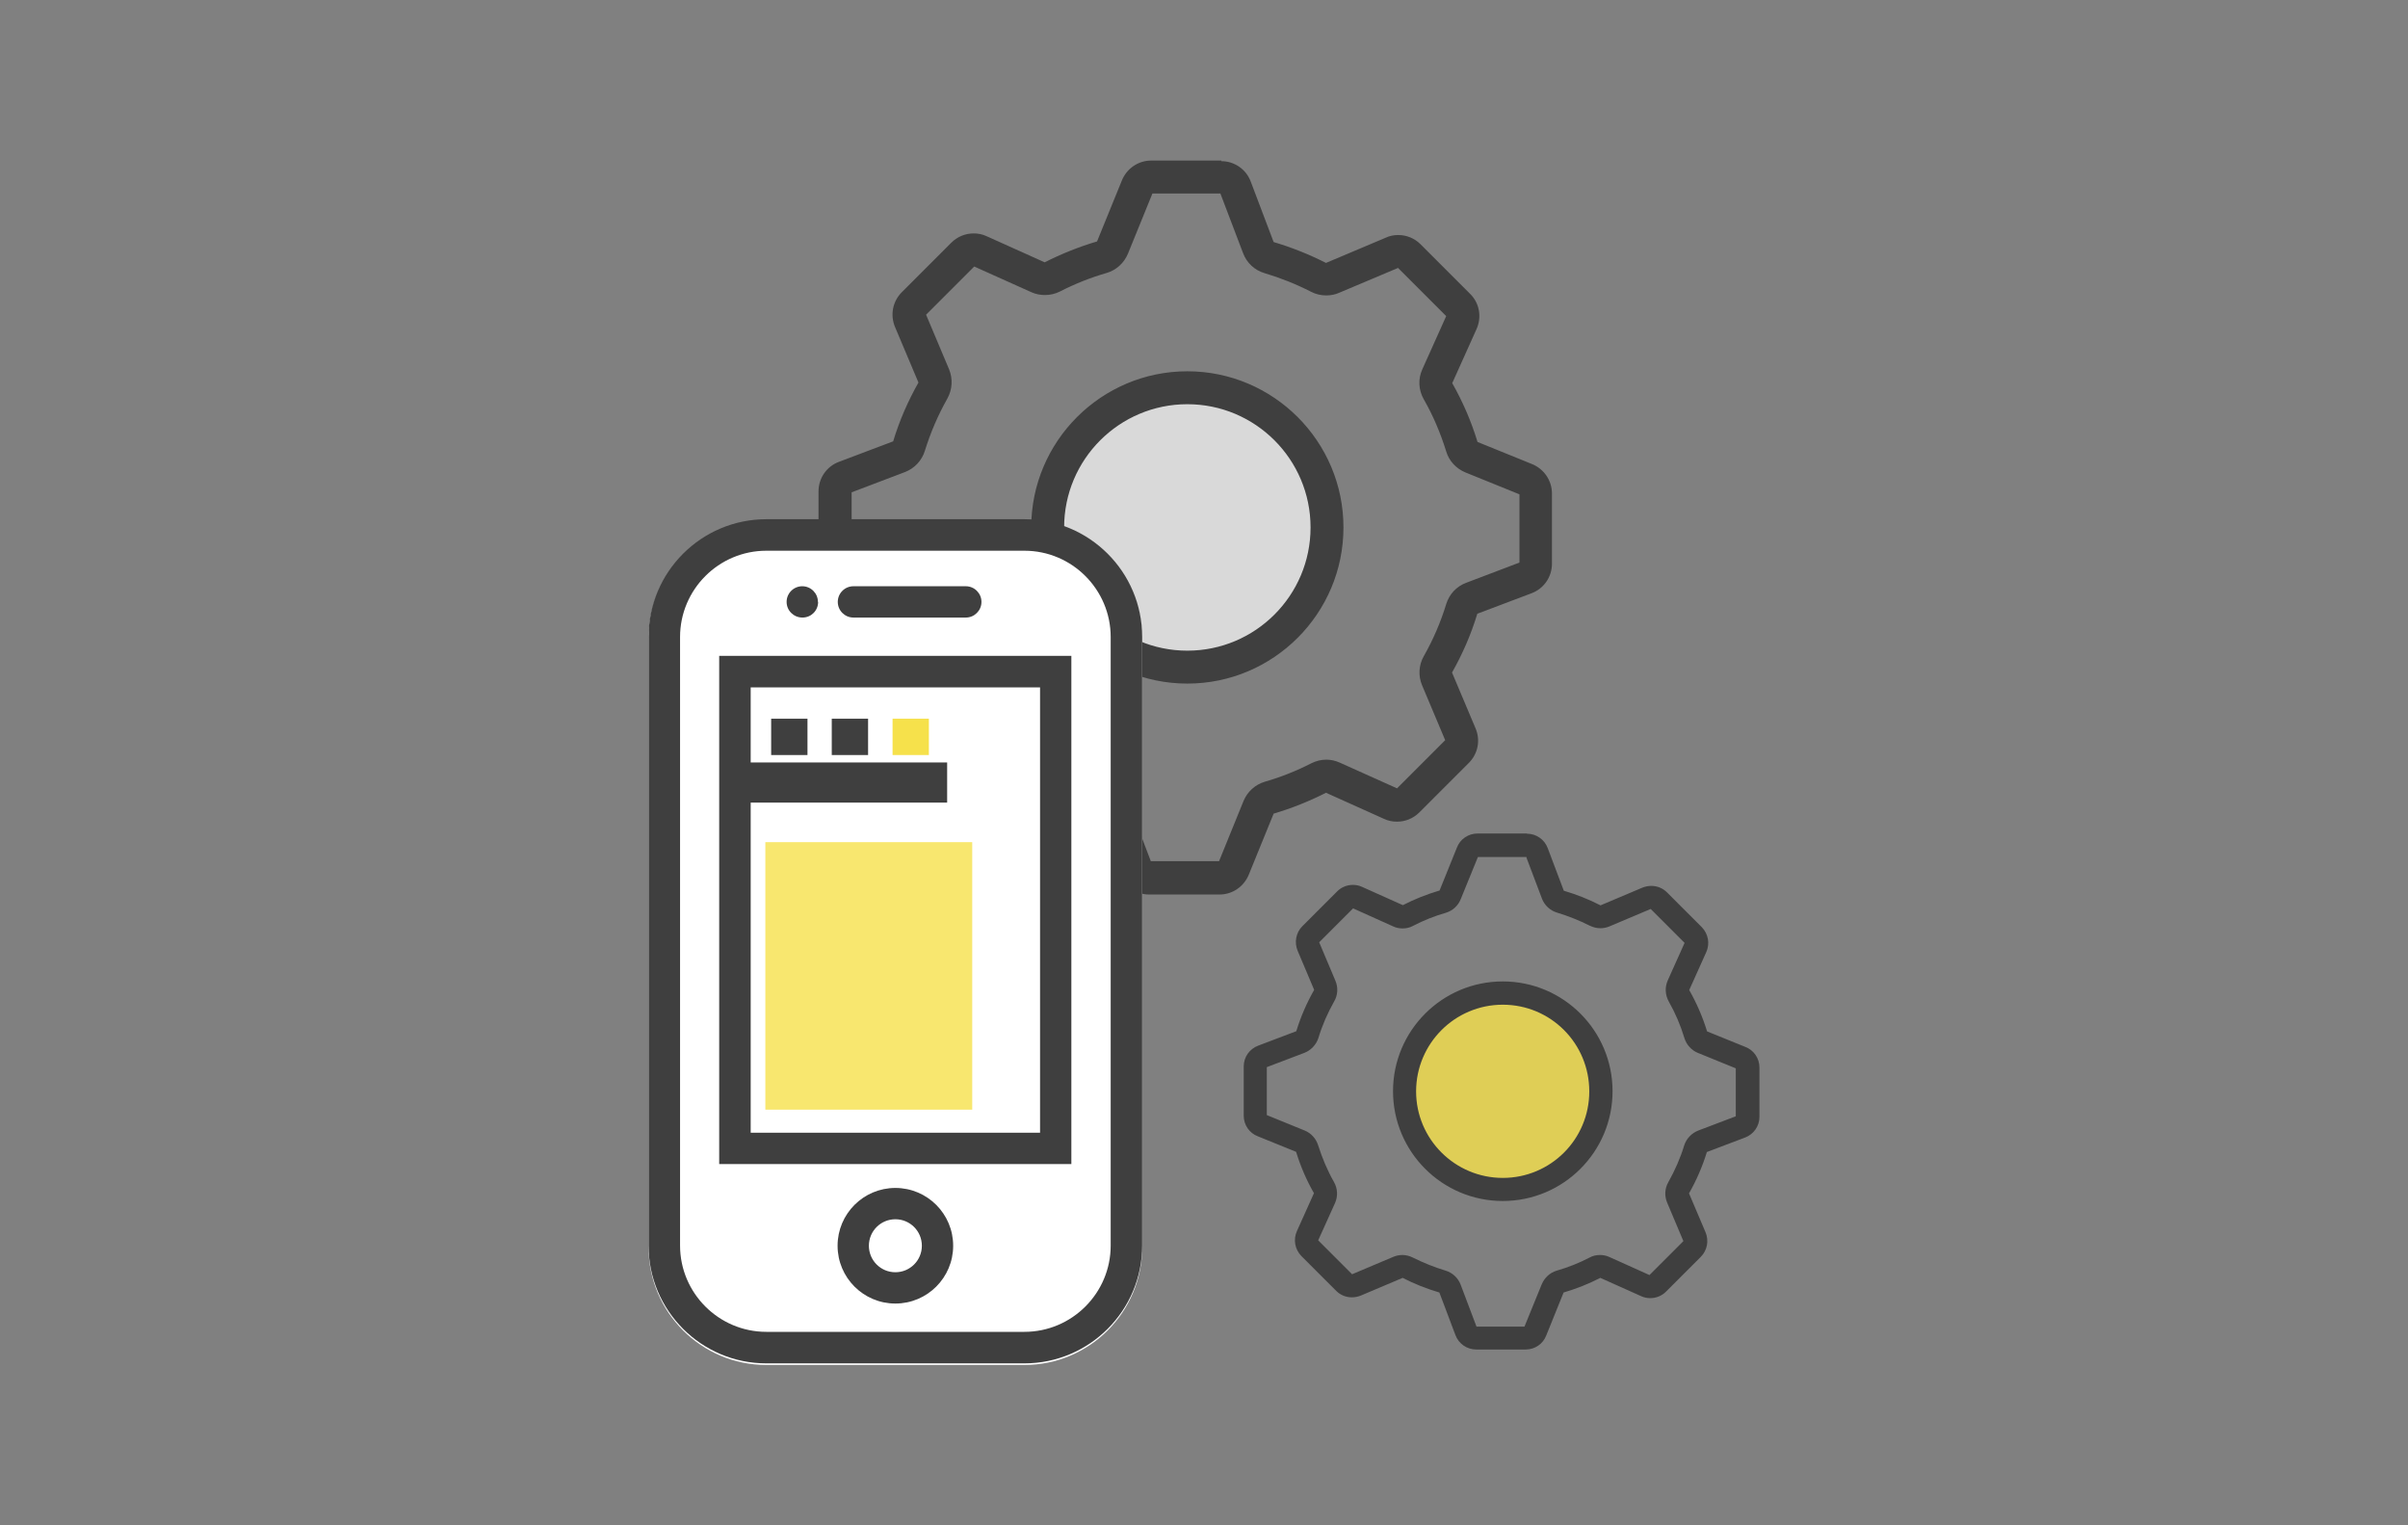 <?xml version="1.0" encoding="UTF-8"?><svg id="section03" xmlns="http://www.w3.org/2000/svg" viewBox="0 0 120 76"><rect x="0" y="0" width="120" height="76" fill="#808080" stroke="none"/><defs><style>.cls-1,.cls-2{fill:#3f3f3f;}.cls-2{stroke:#3f3f3f;stroke-width:2px;}.cls-3{opacity:.7;}.cls-3,.cls-4{fill:#fff;}.cls-5,.cls-6{fill:#f6e14b;}.cls-6{opacity:.8;}</style></defs><path class="cls-6" d="M79.67,54.16c0,2.57-2.09,4.66-4.66,4.66s-4.66-2.09-4.66-4.66,2.09-4.66,4.66-4.66,4.66,2.09,4.66,4.66Z"/><path class="cls-3" d="M66.34,26.36c0,3.76-3.05,6.8-6.8,6.8s-6.8-3.05-6.8-6.8,3.04-6.8,6.8-6.8,6.8,3.04,6.8,6.8Z"/><path class="cls-1" d="M57.44,9.6h0,0M60.82,9.65l1.13,2.97c.18.48.58.85,1.07.99.8.24,1.58.55,2.32.93.23.12.49.18.75.18.22,0,.44-.04.64-.13l2.94-1.24,2.4,2.4-1.19,2.65c-.22.48-.19,1.03.07,1.49.47.82.84,1.7,1.12,2.6.14.48.5.86.96,1.05l2.69,1.09v3.4l-2.66,1.01c-.48.18-.84.57-.99,1.06-.27.89-.65,1.77-1.12,2.6-.25.44-.28.98-.08,1.45l1.15,2.73-2.4,2.4-2.85-1.28c-.22-.1-.45-.15-.67-.15-.26,0-.51.06-.75.18-.74.38-1.52.69-2.32.92-.48.14-.87.5-1.06.96l-1.22,3h-3.4l-1.13-2.97c-.18-.48-.58-.85-1.07-.99-.8-.24-1.58-.55-2.33-.93-.23-.12-.49-.18-.75-.18-.22,0-.44.04-.64.13l-2.94,1.24-2.4-2.4,1.19-2.65c.22-.48.19-1.03-.07-1.49-.47-.83-.85-1.71-1.12-2.6-.14-.48-.5-.86-.96-1.05l-2.69-1.09v-3.4l2.66-1.01c.47-.18.84-.57.99-1.06.28-.9.65-1.77,1.12-2.6.25-.45.28-.98.09-1.45l-1.15-2.73,2.4-2.4,2.85,1.28c.22.1.45.14.68.14.26,0,.51-.06.75-.18.74-.38,1.52-.69,2.32-.92.48-.14.87-.5,1.06-.96l1.22-3h3.39M59.17,34.06c4.29,0,7.78-3.49,7.78-7.78s-3.49-7.78-7.78-7.78-7.78,3.49-7.78,7.78,3.49,7.78,7.78,7.78M48.58,13.25h0,0M60.87,8h-3.5c-.65,0-1.23.4-1.47,1.01l-1.23,3.02c-.91.27-1.78.62-2.61,1.04l-2.89-1.3c-.21-.1-.43-.14-.65-.14-.41,0-.81.16-1.11.46l-2.47,2.47c-.46.46-.59,1.15-.33,1.75l1.16,2.75c-.52.92-.95,1.9-1.26,2.93l-2.7,1.02c-.62.23-1.02.82-1.02,1.47v3.5c0,.65.4,1.23,1,1.47l2.71,1.1c.31,1.03.74,2.01,1.26,2.94l-1.21,2.69c-.27.6-.15,1.3.32,1.77l2.47,2.47c.3.3.7.46,1.11.46.22,0,.43-.04.64-.13l2.96-1.25c.83.42,1.7.77,2.61,1.04l1.14,3.01c.23.62.82,1.02,1.47,1.02h3.5c.65,0,1.23-.4,1.47-1.01l1.23-3.02c.91-.27,1.78-.62,2.61-1.04l2.89,1.3c.21.1.43.14.65.14.41,0,.81-.16,1.11-.46l2.47-2.47c.46-.46.59-1.15.32-1.75l-1.16-2.75c.52-.92.95-1.9,1.26-2.93l2.7-1.02c.62-.23,1.02-.82,1.02-1.47v-3.5c0-.65-.4-1.23-1-1.47l-2.71-1.1c-.31-1.03-.74-2.01-1.26-2.93l1.21-2.69c.27-.6.15-1.3-.32-1.76l-2.47-2.47c-.3-.3-.7-.46-1.11-.46-.22,0-.43.04-.64.14l-2.96,1.25c-.83-.42-1.7-.77-2.61-1.04l-1.14-3.01c-.23-.62-.82-1.02-1.47-1.02h0ZM59.17,32.42c-3.39,0-6.14-2.75-6.14-6.14s2.75-6.14,6.14-6.14,6.14,2.75,6.14,6.14-2.75,6.14-6.14,6.14h0Z"/><path class="cls-1" d="M73.68,42.65h0,0M76.05,42.68l.79,2.09c.13.34.41.6.75.7.56.17,1.11.39,1.63.65.17.08.34.13.53.13.15,0,.31-.03.45-.09l2.06-.87,1.69,1.69-.84,1.87c-.15.34-.13.72.05,1.05.33.58.59,1.19.78,1.82.1.33.35.61.67.74l1.89.77v2.39l-1.87.71c-.33.13-.59.4-.7.74-.19.63-.46,1.24-.79,1.83-.18.31-.2.69-.06,1.02l.81,1.92-1.69,1.69-2-.9c-.15-.07-.31-.1-.47-.1-.18,0-.36.04-.52.13-.52.27-1.07.49-1.63.65-.34.1-.61.35-.75.68l-.86,2.11h-2.39l-.79-2.09c-.13-.34-.41-.6-.75-.7-.56-.17-1.11-.39-1.63-.65-.16-.08-.34-.13-.52-.13-.15,0-.31.03-.45.09l-2.06.87-1.69-1.69.84-1.86c.15-.34.13-.72-.05-1.04-.33-.58-.59-1.2-.79-1.83-.1-.33-.35-.61-.67-.74l-1.89-.77v-2.39l1.87-.71c.33-.13.59-.4.7-.74.19-.63.46-1.25.79-1.83.18-.31.2-.69.06-1.02l-.81-1.92,1.69-1.69,2,.9c.15.07.31.1.47.1.18,0,.36-.04.52-.13.52-.27,1.07-.49,1.63-.65.34-.1.61-.35.74-.67l.86-2.11h2.39M74.89,59.84c3.02,0,5.47-2.45,5.47-5.47s-2.45-5.47-5.47-5.47-5.47,2.45-5.47,5.47,2.45,5.47,5.47,5.47M67.45,45.21h0,0M76.09,41.53h-2.46c-.46,0-.87.28-1.03.71l-.86,2.13c-.64.19-1.25.43-1.83.73l-2.03-.91c-.15-.07-.3-.1-.46-.1-.29,0-.57.11-.78.32l-1.74,1.74c-.32.32-.41.81-.23,1.23l.82,1.94c-.37.65-.67,1.34-.89,2.06l-1.9.72c-.43.16-.72.57-.72,1.03v2.46c0,.46.28.87.71,1.03l1.9.77c.22.72.52,1.42.89,2.06l-.85,1.89c-.19.42-.1.91.22,1.24l1.74,1.74c.21.21.49.32.78.32.15,0,.3-.03.45-.09l2.08-.88c.58.3,1.19.54,1.83.73l.8,2.12c.16.43.57.72,1.04.72h2.46c.46,0,.87-.28,1.03-.71l.86-2.13c.64-.19,1.25-.43,1.83-.73l2.03.91c.15.07.3.1.46.1.29,0,.57-.11.78-.32l1.74-1.74c.32-.32.41-.81.23-1.23l-.82-1.93c.37-.65.67-1.34.89-2.06l1.9-.72c.43-.16.72-.57.72-1.03v-2.46c0-.46-.28-.87-.71-1.03l-1.9-.77c-.22-.72-.52-1.41-.89-2.06l.85-1.89c.19-.42.1-.91-.22-1.24l-1.74-1.74c-.21-.21-.49-.32-.78-.32-.15,0-.3.03-.45.09l-2.08.88c-.58-.3-1.19-.54-1.83-.73l-.8-2.12c-.16-.43-.57-.72-1.03-.72h0ZM74.89,58.69c-2.38,0-4.32-1.93-4.32-4.31s1.93-4.32,4.32-4.32,4.31,1.93,4.31,4.32-1.93,4.31-4.31,4.31h0Z"/><path class="cls-4" d="M49.49,27.51c2.37,0,4.3,1.93,4.3,4.3v30.32c0,2.37-1.93,4.3-4.3,4.3h-12.86c-2.37,0-4.3-1.93-4.3-4.3v-30.32c0-2.37,1.93-4.3,4.3-4.3h12.86"/><path class="cls-4" d="M51.05,25.95h-12.86c-3.24,0-5.87,2.63-5.87,5.87v30.32c0,3.24,2.63,5.87,5.87,5.87h12.86c3.24,0,5.87-2.63,5.87-5.87v-30.32c0-3.24-2.63-5.87-5.87-5.87h0Z"/><path class="cls-1" d="M51.05,27.44c2.37,0,4.3,1.93,4.3,4.3v30.32c0,2.37-1.93,4.3-4.3,4.3h-12.86c-2.37,0-4.3-1.93-4.3-4.3v-30.32c0-2.37,1.93-4.3,4.3-4.3h12.86M51.05,25.87h-12.86c-3.24,0-5.87,2.63-5.87,5.87v30.32c0,3.24,2.63,5.87,5.87,5.87h12.86c3.24,0,5.87-2.63,5.87-5.87v-30.32c0-3.24-2.63-5.87-5.87-5.87h0ZM53.39,58h-17.55v-25.32h17.55v25.32ZM37.41,56.44h14.42v-22.19h-14.42v22.19ZM48.91,29.99c0-.43-.35-.78-.78-.78h-5.6c-.43,0-.78.35-.78.78s.35.78.78.78h5.6c.43,0,.78-.35.78-.78ZM40.76,29.99c0-.43-.35-.78-.78-.78h0c-.43,0-.78.35-.78.78s.35.78.79.78.78-.35.78-.78ZM44.62,64.95c-1.59,0-2.88-1.29-2.88-2.88s1.29-2.88,2.88-2.88,2.88,1.29,2.88,2.88-1.29,2.88-2.88,2.88ZM44.62,60.75c-.73,0-1.32.59-1.32,1.32s.59,1.32,1.32,1.32,1.32-.59,1.32-1.32-.59-1.32-1.32-1.32Z"/><rect class="cls-1" x="38.43" y="35.81" width="1.81" height="1.81"/><rect class="cls-1" x="41.45" y="35.81" width="1.81" height="1.81"/><rect class="cls-5" x="44.48" y="35.81" width="1.81" height="1.81"/><line class="cls-2" x1="36.47" y1="38.99" x2="47.2" y2="38.99"/><rect class="cls-6" x="38.14" y="41.96" width="10.31" height="13.33"/></svg>